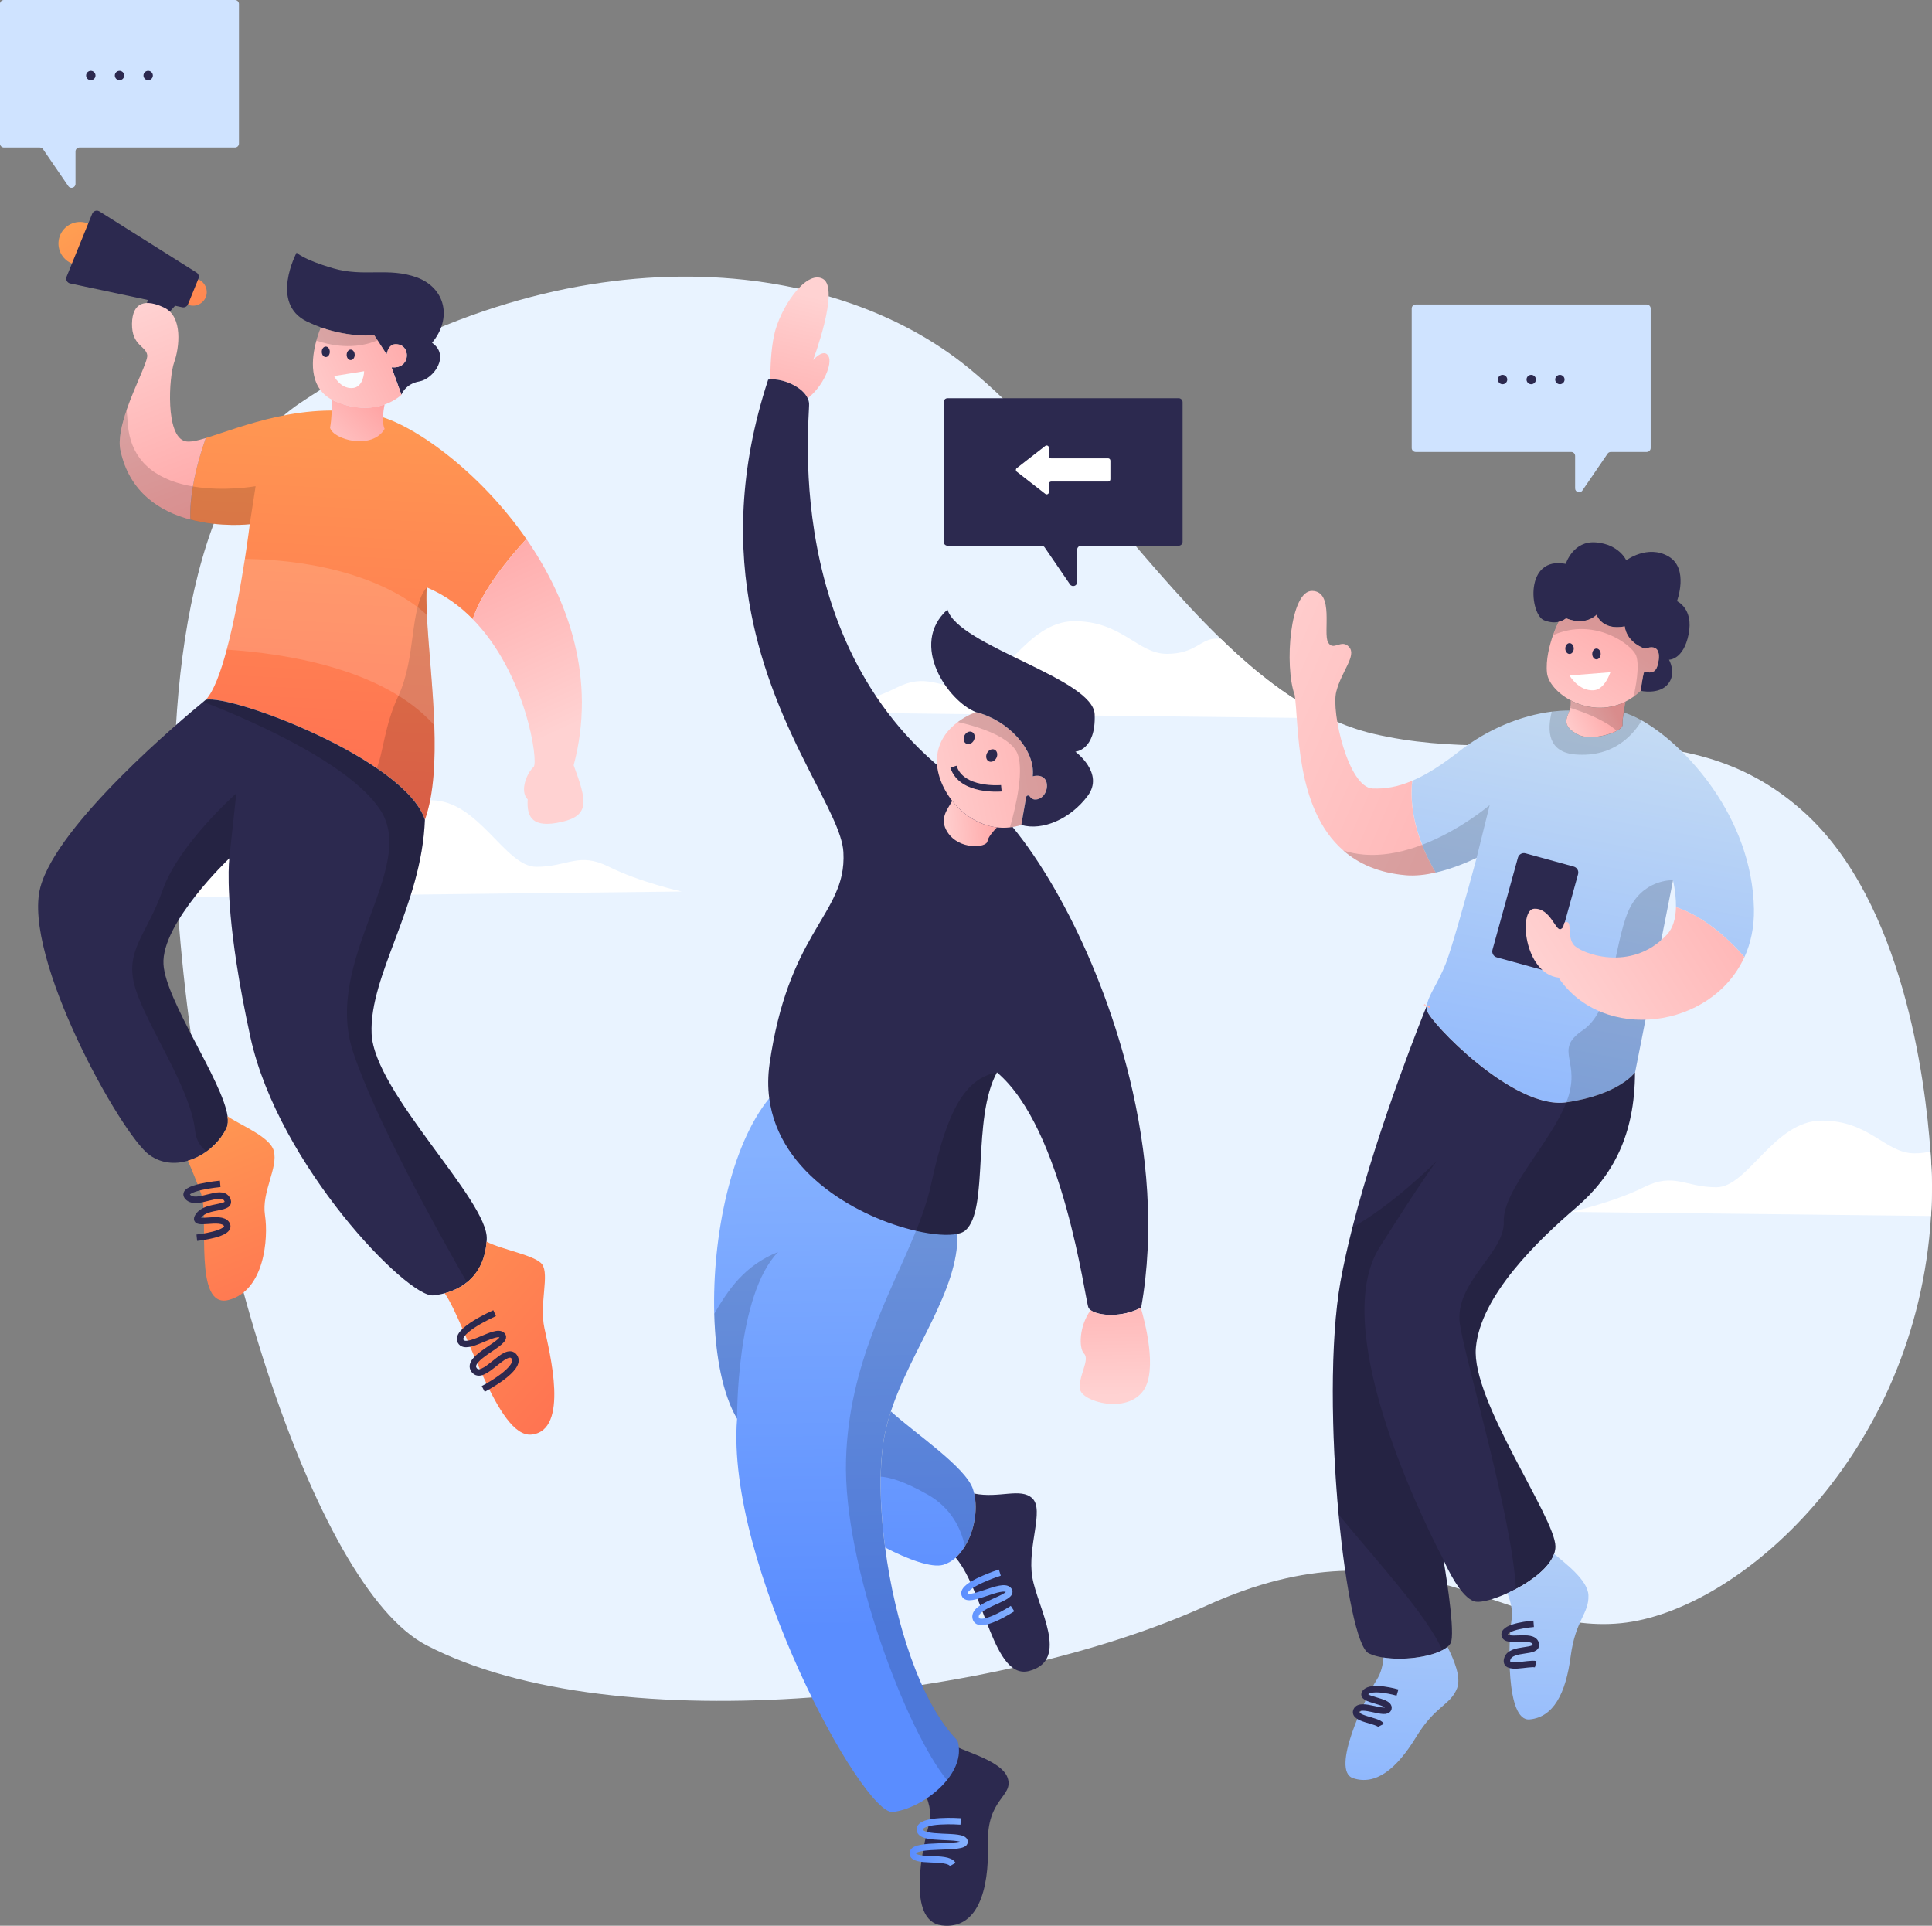<svg width="300" height="299" viewBox="0 0 300 299" fill="none" xmlns="http://www.w3.org/2000/svg">
<rect x="0" y="0" width="300" height="299" fill="#808080" stroke="none"/>
<g clip-path="url(#clip0)">
<path d="M27.375 137.391C27.407 138.031 27.447 138.67 27.487 139.31C30.672 189.575 48.669 246.29 66.186 255.433C95.665 270.827 155.665 263.745 187.314 249.319C218.962 234.884 232.606 253.938 251.707 252.028C270.008 250.198 297.583 225.837 299.848 188.799C299.952 187.193 300 185.562 300 183.908C300 183.908 299.984 181.974 299.76 178.777C298.952 167.443 295.455 140.197 280.363 126.314C260.99 108.506 237.255 119.592 213.241 113.925C210.904 113.374 208.632 112.559 206.415 111.528C200.469 108.762 194.932 104.406 189.587 99.211C176.471 86.479 164.5 68.744 150.536 57.242C128.762 39.299 87.183 35.279 46.532 62.621C30.344 73.499 25.495 103.839 27.375 137.391Z" fill="#E9F3FF"/>
<path d="M243.977 188.168L299.848 188.799C299.952 187.193 300 185.562 300 183.908C300 183.908 299.984 181.974 299.76 178.777C299.072 178.96 298.264 179.072 297.271 179.072C292.726 179.072 290.365 173.989 282.899 173.989C275.441 173.989 271.44 184.339 266.527 184.339C261.614 184.339 259.981 181.974 255.252 184.339C250.531 186.697 243.977 188.168 243.977 188.168Z" fill="white"/>
<path d="M44.731 126.953C47.276 126.833 48.004 129.319 52.55 129.319C57.095 129.319 59.463 124.244 66.921 124.244C74.379 124.244 78.38 134.586 83.294 134.586C88.207 134.586 89.84 132.22 94.569 134.586C99.298 136.952 105.844 138.423 105.844 138.423L25.991 139.334C25.991 139.326 33.264 127.497 44.731 126.953Z" fill="white"/>
<path d="M127.899 110.625L206.416 111.52C200.47 108.754 194.933 104.398 189.588 99.203C189.403 99.187 189.211 99.179 189.019 99.163C186.475 99.043 185.746 101.521 181.193 101.521C176.648 101.521 174.279 96.446 166.821 96.446C159.363 96.446 155.362 106.796 150.449 106.796C145.536 106.796 143.895 104.43 139.166 106.796C134.445 109.154 127.899 110.625 127.899 110.625Z" fill="white"/>
<path d="M27.863 46.7C27.863 46.7 23.054 52.287 22.166 52.015C21.278 51.744 23.598 44.351 23.598 44.351" fill="#2C294F"/>
<path d="M38.785 81.396C38.785 81.396 38.513 83.61 38.025 86.783C37.409 90.771 36.432 96.294 35.208 100.866C34.264 104.39 33.175 107.364 31.967 108.642C34.944 108.059 49.332 112.998 58.502 119.256C62.223 121.806 65.088 124.563 65.984 127.265C67.393 123.325 67.617 118.042 67.441 112.599C67.233 106.596 66.512 100.378 66.288 95.511V95.503C66.216 93.904 66.192 92.45 66.256 91.195C69.041 92.362 71.41 94.08 73.402 96.118C74.955 91.466 79.148 86.471 81.732 83.682C74.331 73.004 64.008 65.787 58.454 64.508C47.483 61.974 37.297 66.402 31.951 68.008C31.231 70.079 30.423 72.756 29.951 75.521C29.663 77.24 29.494 78.998 29.567 80.653C34.32 81.931 38.785 81.396 38.785 81.396Z" fill="url(#paint0_linear)"/>
<path d="M47.652 49.913C48.396 50.273 49.125 50.577 49.829 50.824C54.446 52.471 58.103 52.015 58.103 52.015L60.047 55.012C60.047 55.012 60.256 52.966 62.032 53.51C63.8 54.061 63.608 57.314 60.792 57.019L62.336 61.287C62.336 61.287 62.904 59.608 65.113 59.224C67.322 58.833 69.954 55.204 67.089 53.222C70.274 49.41 69.138 44.686 64.729 43.072C60.312 41.457 56.519 43.048 51.765 41.665C47.012 40.282 46.06 39.219 46.06 39.219C46.06 39.219 41.835 47.1 47.652 49.913Z" fill="#2C294F"/>
<path d="M51.541 62.07C51.734 62.174 51.934 62.27 52.158 62.365C55.414 63.716 57.983 63.428 59.72 62.813C61.424 62.214 62.336 61.294 62.336 61.294L60.792 57.026C63.609 57.322 63.801 54.061 62.032 53.518C60.256 52.974 60.048 55.02 60.048 55.02L58.623 52.831L58.103 52.031C58.103 52.031 54.446 52.487 49.829 50.84C49.829 50.84 49.461 51.664 49.125 52.894C48.389 55.54 47.821 60.072 51.541 62.07Z" fill="url(#paint1_linear)"/>
<path d="M51.254 66.426C51.767 68.296 57.808 69.902 59.721 66.594C59.153 65.331 59.721 62.805 59.721 62.805C57.976 63.42 55.416 63.708 52.159 62.358C51.943 62.27 51.734 62.174 51.542 62.062C51.55 63.261 51.51 64.947 51.254 66.426Z" fill="url(#paint2_linear)"/>
<path d="M73.403 96.126C81.71 104.59 83.654 118.393 82.854 119.089C81.854 119.952 80.629 122.813 81.942 124.124C81.757 126.945 82.718 128.624 87.175 127.625C91.632 126.617 91.128 124.356 89.079 118.817C92.616 105.517 88.343 93.225 81.734 83.69C79.149 86.479 74.956 91.474 73.403 96.126Z" fill="url(#paint3_linear)"/>
<path d="M18.686 69.855C20.078 76.544 24.968 79.454 29.561 80.668C29.489 79.006 29.657 77.256 29.945 75.537C30.417 72.772 31.225 70.094 31.945 68.024C30.521 68.448 29.441 68.672 28.776 68.512C25.64 67.753 26.232 58.505 27.048 56.235C27.864 53.965 28.408 49.194 25.544 47.787C22.679 46.381 20.542 46.828 20.494 50.265C20.454 53.694 22.679 53.694 22.863 55.148C22.975 56.051 20.974 59.848 19.662 63.636C18.886 65.922 18.35 68.208 18.686 69.855Z" fill="url(#paint4_linear)"/>
<path d="M23.191 179.32C25.055 180.663 27.192 180.807 29.169 180.223C30.209 179.911 31.217 179.408 32.105 178.761C33.474 177.777 34.586 176.475 35.202 175.092C35.402 174.636 35.434 174.037 35.338 173.334C34.562 167.827 25.744 155.422 25.384 149.748C24.975 143.346 35.618 133.259 35.618 133.259C35.618 133.259 34.954 138.071 36.739 149.652C37.235 152.905 37.939 156.693 38.891 161.065C43.26 180.959 63.314 201.531 67.267 201.124C67.867 201.06 68.467 200.956 69.059 200.796C70.299 200.468 71.492 199.917 72.508 199.102C74.141 197.791 75.333 195.761 75.557 192.787C75.565 192.66 75.581 192.532 75.581 192.404C75.853 186.401 58.112 169.649 57.704 160.514C57.296 151.386 65.482 140.62 65.978 127.273C62.882 117.914 36.146 107.827 31.961 108.65C31.961 108.65 31.825 108.762 31.561 108.978C28.496 111.488 8.915 127.848 6.266 137.767C3.41 148.525 18.822 176.187 23.191 179.32Z" fill="#2C294F"/>
<path d="M69.051 200.796C72.468 205.727 77.205 223.311 82.534 222.743C88.448 222.112 85.351 210.027 84.535 206.207C83.719 202.395 85.351 197.943 84.175 196.304C83.142 194.882 77.765 194.002 75.556 192.78C75.188 197.607 72.275 199.941 69.051 200.796Z" fill="url(#paint5_linear)"/>
<path d="M29.167 180.215C29.799 181.67 30.6 183.58 31.24 185.394C32.512 189.031 29.959 203.29 35.513 201.835C41.058 200.38 41.699 192.3 41.146 188.663C40.594 185.027 43.235 181.302 42.507 178.673C41.907 176.483 37.385 174.732 35.321 173.318C35.425 174.029 35.393 174.628 35.185 175.076C34.177 177.362 31.816 179.448 29.167 180.215Z" fill="url(#paint6_linear)"/>
<path d="M27.975 44.654C27.599 45.765 28.191 46.964 29.296 47.348C30.408 47.723 31.608 47.132 31.992 46.029C32.368 44.918 31.776 43.711 30.672 43.335C29.568 42.96 28.359 43.551 27.975 44.654Z" fill="url(#paint7_linear)"/>
<path d="M9.258 36.725C8.658 38.476 9.594 40.378 11.346 40.977C13.099 41.577 15.003 40.642 15.604 38.891C16.204 37.141 15.268 35.239 13.515 34.639C11.762 34.04 9.858 34.975 9.258 36.725Z" fill="url(#paint8_linear)"/>
<path d="M10.891 44.007L28.312 47.707C28.68 47.787 29.048 47.587 29.192 47.244L30.816 43.255C30.96 42.904 30.832 42.512 30.512 42.312L15.444 32.825C15.036 32.569 14.492 32.745 14.316 33.185L10.339 42.96C10.155 43.399 10.419 43.903 10.891 44.007Z" fill="#2C294F"/>
<path opacity="0.15" d="M21.005 153.424C22.782 159.283 29.599 168.954 30.28 175.5C30.448 177.074 31.136 178.105 32.096 178.753C33.464 177.769 34.577 176.467 35.193 175.084C35.393 174.628 35.425 174.029 35.329 173.326C34.553 167.819 25.734 155.414 25.374 149.74C24.966 143.338 35.609 133.251 35.609 133.251L36.697 123.173C36.697 123.173 27.759 131.077 25.27 138.159C22.782 145.256 19.237 147.566 21.005 153.424Z" fill="black"/>
<path opacity="0.15" d="M54.838 163.375C58.286 173.725 67.609 190.574 72.498 199.094C74.131 197.783 75.323 195.753 75.547 192.779C75.555 192.652 75.571 192.524 75.571 192.396C75.843 186.393 58.102 169.641 57.694 160.506C57.286 151.378 65.472 140.612 65.969 127.265C62.872 117.906 36.137 107.819 31.951 108.642C31.951 108.642 31.815 108.754 31.551 108.97C36.008 110.672 53.925 117.89 59.055 125.762C64.936 134.778 50.06 149.068 54.838 163.375Z" fill="black"/>
<path d="M19.037 55.813L19.053 55.773C19.053 55.773 18.996 55.211 19.037 55.813Z" fill="url(#paint9_linear)"/>
<path opacity="0.15" d="M18.684 69.855C20.076 76.544 24.965 79.454 29.559 80.668C34.312 81.931 38.777 81.396 38.777 81.396L39.69 75.489C39.69 75.489 34.848 76.368 29.943 75.529C25.198 74.722 20.396 72.308 19.86 65.962C19.788 65.115 19.724 64.332 19.66 63.62C18.884 65.922 18.348 68.208 18.684 69.855Z" fill="black"/>
<path opacity="0.15" d="M58.502 119.256C62.224 121.806 65.088 124.563 65.984 127.265C69.441 117.538 65.8 99.739 66.257 91.203C63.528 94.472 64.712 102.017 61.799 108.187C59.703 112.639 59.535 116.803 58.502 119.256Z" fill="black"/>
<path d="M54.454 55.908C54.109 55.908 53.83 55.543 53.83 55.092C53.83 54.642 54.109 54.277 54.454 54.277C54.799 54.277 55.078 54.642 55.078 55.092C55.078 55.543 54.799 55.908 54.454 55.908Z" fill="#2C294F"/>
<path d="M49.965 54.621C49.965 55.077 50.245 55.436 50.589 55.436C50.933 55.436 51.213 55.069 51.213 54.621C51.213 54.173 50.933 53.806 50.589 53.806C50.245 53.806 49.965 54.165 49.965 54.621Z" fill="#2C294F"/>
<path d="M56.543 57.634L51.87 58.385C51.87 58.385 52.822 60.328 54.663 60.256C56.511 60.192 56.543 57.634 56.543 57.634Z" fill="#F8FCFF"/>
<path opacity="0.15" d="M35.201 100.865C44.459 101.465 59.615 103.847 67.434 112.598C67.225 106.596 66.505 100.378 66.281 95.51V95.502C66.281 95.502 58.479 87.094 38.018 86.775C37.401 90.771 36.425 96.294 35.201 100.865Z" fill="white"/>
<path opacity="0.15" d="M49.132 52.887C53.917 54.501 57.302 53.422 58.639 52.823L58.118 52.023C58.118 52.023 54.462 52.479 49.844 50.833C49.836 50.833 49.468 51.656 49.132 52.887Z" fill="black"/>
<path d="M76.804 203.889C76.804 203.889 70.618 206.615 71.531 208.253C72.443 209.892 76.988 206.207 77.988 207.342C78.989 208.477 72.211 210.795 73.619 212.705C75.028 214.615 78.533 208.845 79.853 210.659C81.173 212.473 75.036 215.654 75.036 215.654" stroke="#2C294F" stroke-miterlimit="10"/>
<path d="M34.192 183.812C34.192 183.812 27.774 184.403 29.167 185.858C30.559 187.312 34.288 184.499 35.24 186.178C36.193 187.856 32.104 186.953 30.831 188.767C29.559 190.581 34.336 188.583 35.2 190.086C36.065 191.589 30.559 192.172 30.559 192.172" stroke="#2C294F" stroke-miterlimit="10"/>
<path d="M147.879 270.747C148.495 271.698 155.521 273.128 156.473 276.062C157.426 278.995 153.2 279.131 153.4 286.348C153.609 293.573 151.76 299.631 146.239 298.952C140.717 298.273 143.262 286.827 144.27 283.215C145.278 279.602 141.733 275.31 141.733 275.31" fill="#2C294F"/>
<path d="M137.445 240.279C140.87 242.061 144.671 243.516 146.52 242.948C147.2 242.733 147.84 242.357 148.408 241.845C148.944 241.358 149.424 240.758 149.832 240.079C151.257 237.761 151.865 234.524 151.273 231.895C151.217 231.671 151.161 231.447 151.089 231.231C149.976 227.787 142.022 222.512 138.341 219.147C137.949 220.346 137.629 221.544 137.381 222.759C137.013 224.622 136.805 226.828 136.765 229.273C136.693 232.606 136.933 236.379 137.445 240.279Z" fill="url(#paint10_linear)"/>
<path d="M110.909 203.977C111.085 210.619 112.253 216.573 114.454 220.29C112.638 242.637 133.923 281.88 138.645 281.337C141.413 281.017 144.934 279.019 147.047 276.389C148.543 274.535 149.335 272.361 148.671 270.251C142.854 264.304 138.941 251.748 137.436 240.287C136.548 233.533 136.492 227.171 137.372 222.759C137.612 221.545 137.94 220.346 138.332 219.147C141.501 209.452 148.855 200.372 148.671 191.589C148.663 190.861 148.599 190.134 148.471 189.407L144.046 185.994L121.368 168.514C120.696 169.106 120.056 169.777 119.447 170.528C113.486 177.825 110.589 192.012 110.909 203.977Z" fill="url(#paint11_linear)"/>
<path d="M119.623 58.913C121.608 58.785 124.577 60.048 125.417 61.83C127.81 60.008 129.314 56.491 128.642 55.284C127.93 53.989 126.257 55.9 126.257 55.9C126.257 55.9 130.45 44.79 127.794 43.303C125.129 41.801 121.04 47.939 120.184 52.127C119.704 54.453 119.615 57.059 119.623 58.913Z" fill="url(#paint12_linear)"/>
<path d="M116.655 95.287C117.079 97.461 117.599 99.555 118.175 101.545C119.488 106.053 121.12 110.113 122.784 113.734C123.745 115.82 124.705 117.762 125.617 119.56C128.442 125.139 130.803 129.367 130.963 132.3C131.035 133.611 130.939 134.778 130.699 135.873C130.114 138.598 128.682 140.892 127.01 143.721C124.657 147.702 121.808 152.769 120.088 161.665C119.872 162.768 119.68 163.919 119.504 165.141C119.232 167.036 119.223 168.826 119.448 170.512C119.448 170.536 119.456 170.552 119.456 170.568C121.024 182.405 133.635 189.143 142.23 191.101C144.926 191.725 147.223 191.876 148.663 191.573C149.208 191.453 149.64 191.277 149.912 191.029C153.601 187.76 150.872 173.725 154.801 166.5C165.148 175.22 168.469 201.795 169.013 203.018C169.077 203.154 169.189 203.29 169.341 203.41C170.533 204.337 174.238 204.584 177.127 203.05C177.151 203.042 177.175 203.026 177.199 203.018C179.296 191.285 178.207 178.873 175.391 167.363C174.886 165.285 174.318 163.231 173.702 161.217C172.294 156.581 170.629 152.154 168.821 148.053C167.941 146.055 167.02 144.129 166.084 142.291C161.939 134.202 157.354 127.84 153.369 124.34C120.816 105.349 125.769 64.987 125.633 62.669C125.617 62.374 125.537 62.094 125.409 61.822C124.569 60.04 121.608 58.777 119.616 58.905C119.496 58.913 119.384 58.929 119.28 58.945C114.646 73.06 114.654 85.136 116.655 95.287Z" fill="#2C294F"/>
<path d="M147.863 124.348C149.544 126.474 151.984 128.144 154.809 128.464C155.457 128.536 156.137 128.544 156.825 128.464C157.402 128.4 157.994 128.272 158.586 128.088L159.346 123.756C159.386 123.492 159.738 123.412 159.882 123.644C160.146 124.036 160.602 124.324 161.379 124.004C163.019 123.324 163.219 119.848 160.354 120.527C160.827 116.371 156.393 111.735 151.552 110.576C151.552 110.576 150.176 111.016 148.727 112.103C147.223 113.222 145.655 115.028 145.486 117.73C145.358 119.856 146.263 122.317 147.863 124.348Z" fill="url(#paint13_linear)"/>
<path d="M151.56 110.576C156.401 111.735 160.834 116.363 160.362 120.527C163.227 119.848 163.027 123.317 161.386 124.004C160.61 124.332 160.154 124.036 159.89 123.644C159.738 123.42 159.394 123.492 159.346 123.756L158.586 128.088C161.922 129.047 166.228 127.129 168.884 123.588C171.549 120.048 166.98 116.707 166.98 116.707C166.98 116.707 170.189 116.507 169.981 110.92C169.772 105.333 148.759 100.29 147.126 94.639C141.061 100.082 147.271 108.938 151.56 110.576Z" fill="#2C294F"/>
<path d="M147.127 129.207C148.935 132.005 153.2 131.661 153.336 130.606C153.408 130.038 154.144 129.151 154.809 128.464C151.984 128.144 149.543 126.482 147.863 124.348C147.063 125.754 145.806 127.161 147.127 129.207Z" fill="url(#paint14_linear)"/>
<path d="M167.724 215.766C168.132 217.668 174.958 219.578 177.551 215.902C179.807 212.697 177.711 204.976 177.143 203.058C174.254 204.592 170.549 204.337 169.357 203.418C167.564 205.847 167.484 209.332 168.34 210.187C169.301 211.138 167.324 213.856 167.724 215.766Z" fill="url(#paint15_linear)"/>
<path opacity="0.15" d="M114.455 220.282C114.455 220.282 114.27 201.116 120.824 194.394C115.639 196.456 113.126 200.189 110.91 203.977C111.086 210.611 112.262 216.573 114.455 220.282Z" fill="black"/>
<path opacity="0.15" d="M136.757 229.273C138.069 229.345 140.342 229.937 144.119 232.095C147.76 234.181 149.248 237.41 149.824 240.079C151.369 237.553 151.961 233.957 151.08 231.231C149.968 227.787 142.014 222.512 138.333 219.147C137.941 220.346 137.621 221.544 137.373 222.759C137.013 224.614 136.805 226.828 136.757 229.273Z" fill="black"/>
<path d="M148.4 241.846C152.945 247.265 154.273 260.948 159.843 259.437C166.205 257.711 161.115 249.71 160.299 244.899C159.483 240.087 162.203 234.453 160.299 232.638C158.49 230.928 155.162 232.686 151.273 231.895C151.873 234.525 151.257 237.753 149.832 240.079C149.416 240.759 148.944 241.358 148.4 241.846Z" fill="#2C294F"/>
<path d="M149.175 282.807C149.175 282.807 142.694 282.328 142.83 284.102C142.966 285.876 149.647 284.645 149.783 285.94C149.92 287.235 141.805 286.076 141.733 287.714C141.661 289.353 147.119 288.058 147.943 289.489" stroke="url(#paint16_linear)" stroke-miterlimit="10"/>
<path d="M155.25 244.171C155.25 244.171 149.248 246.082 149.793 247.576C150.337 249.079 155.594 245.666 156.618 246.897C157.635 248.12 151.081 249.143 151.497 251.189C151.905 253.235 157.227 249.758 157.227 249.758" stroke="url(#paint17_linear)" stroke-miterlimit="10"/>
<path d="M153.257 116.946C153.009 117.45 153.145 118.017 153.553 118.209C153.961 118.409 154.489 118.161 154.729 117.658C154.977 117.154 154.841 116.587 154.433 116.395C154.033 116.203 153.505 116.451 153.257 116.946Z" fill="#2C294F"/>
<path d="M149.759 114.205C149.511 114.709 149.647 115.276 150.055 115.468C150.463 115.668 150.991 115.42 151.231 114.916C151.479 114.413 151.343 113.845 150.935 113.654C150.527 113.454 149.999 113.702 149.759 114.205Z" fill="#2C294F"/>
<path d="M155.488 122.389C155.488 122.389 149.279 122.965 148.054 119.032" stroke="#2C294F" stroke-miterlimit="10"/>
<path opacity="0.15" d="M156.825 128.464C157.402 128.4 157.994 128.272 158.586 128.088L159.346 123.756C159.386 123.492 159.738 123.412 159.882 123.644C160.146 124.036 160.602 124.324 161.379 124.004C163.019 123.324 163.219 119.848 160.354 120.527C160.827 116.371 156.393 111.735 151.552 110.576C151.552 110.576 150.176 111.016 148.727 112.103C150.68 112.527 156.217 113.949 157.786 116.595C159.25 119.056 157.666 125.53 156.825 128.464Z" fill="black"/>
<path opacity="0.15" d="M147.054 276.381C148.551 274.527 149.343 272.353 148.679 270.243C142.861 264.296 138.948 251.74 137.444 240.279C136.556 233.525 136.5 227.163 137.38 222.751C137.62 221.537 137.948 220.338 138.34 219.139C141.509 209.444 148.863 200.364 148.679 191.581C149.223 191.461 149.655 191.285 149.927 191.037C153.616 187.768 150.887 173.733 154.816 166.508C149.927 167.419 147.094 172.231 144.598 183.812C144.446 184.531 144.254 185.258 144.046 185.986C143.565 187.664 142.941 189.367 142.237 191.109C138.324 200.804 131.802 211.77 131.37 226.644C130.89 243.212 140.981 269.044 147.054 276.381Z" fill="black"/>
<path d="M222.932 135.481C225.581 134.873 228.022 133.802 229.294 133.195C227.71 139.062 225.413 147.302 224.509 149.588C223.252 152.761 221.716 154.607 221.564 156.174C221.564 156.174 221.564 156.182 221.556 156.19C221.532 156.421 221.548 156.653 221.596 156.885C221.956 158.611 235.016 172.334 243.226 171.152C251.428 169.969 253.893 166.516 253.893 166.516L259.79 136.664C260.102 138.15 260.27 139.573 260.246 140.852C260.534 140.948 260.822 141.052 261.11 141.164C265.432 142.874 268.985 146.423 270.881 148.605C271.865 146.439 272.409 143.921 272.353 141.1C272.057 126.849 261.719 115.675 254.941 111.863C253.901 111.272 252.94 110.856 252.116 110.632C251.996 111.391 251.916 112.127 251.948 112.526C251.972 112.774 251.74 113.046 251.332 113.302C249.988 114.181 246.771 114.924 245.082 114.077C244.49 113.781 244.074 113.486 243.794 113.198C243.034 112.439 243.226 111.735 243.362 111.232C243.434 110.984 243.578 110.696 243.706 110.312C242.81 110.312 241.897 110.368 240.969 110.488C236.168 111.088 230.966 113.222 226.605 116.635C223.765 118.864 221.404 120.327 219.299 121.222C218.891 124.907 219.763 128.44 220.836 131.173C221.548 133.043 222.364 134.538 222.932 135.481Z" fill="url(#paint18_linear)"/>
<path d="M201.038 107.915C201.734 112.487 201.038 125.475 208.592 132.052C210.937 134.098 214.081 135.529 218.315 135.897C219.803 136.025 221.395 135.825 222.924 135.481C222.364 134.538 221.547 133.043 220.819 131.173C219.747 128.432 218.883 124.907 219.283 121.222C219.243 121.238 219.211 121.254 219.179 121.27C216.962 122.198 215.034 122.501 213.129 122.421C209.4 122.27 206.671 110.592 207.496 107.395C208.312 104.19 210.681 101.833 209.496 100.466C208.312 99.107 207.048 101.193 206.223 99.739C205.399 98.284 207.224 91.834 203.767 91.746C200.31 91.658 199.406 103.375 201.038 107.915Z" fill="url(#paint19_linear)"/>
<path d="M239.752 96.302C240.697 96.677 241.465 96.677 242.033 96.549C242.785 96.39 243.185 96.006 243.185 96.006C246.298 97.269 247.915 95.454 247.915 95.454C247.915 95.454 248.731 97.94 252.292 97.261C252.644 99.882 255.437 100.722 255.437 100.722C257.677 99.882 257.869 101.601 257.381 103.343C256.893 105.094 255.373 104.054 255.245 104.478C255.116 104.902 254.756 107.259 254.756 107.259C254.756 107.259 257.613 107.907 258.998 106.22C260.39 104.534 259.158 102.432 259.158 102.432C259.158 102.432 261.398 102.496 262.206 98.484C263.015 94.471 260.398 93.337 260.398 93.337C260.398 93.337 262.31 88.253 259.07 86.383C255.829 84.505 252.524 86.998 252.524 86.998C252.524 86.998 251.452 84.537 247.859 84.217C244.258 83.889 243.129 87.55 243.129 87.55C236.64 86.295 237.552 95.423 239.752 96.302Z" fill="#2C294F"/>
<path d="M240.217 104.486C240.377 105.949 241.818 107.635 243.874 108.73C246.227 109.977 249.388 110.457 252.388 108.938C252.805 108.73 253.221 108.482 253.629 108.195C254.005 107.923 254.381 107.619 254.749 107.268C254.749 107.268 255.101 104.902 255.237 104.478C255.365 104.055 256.886 105.094 257.374 103.343C257.862 101.601 257.67 99.882 255.429 100.722C255.429 100.722 252.636 99.874 252.284 97.261C248.723 97.94 247.907 95.455 247.907 95.455C247.907 95.455 246.291 97.261 243.17 95.998C243.17 95.998 242.77 96.382 242.018 96.542C242.018 96.542 241.594 97.373 241.153 98.604C240.601 100.202 240.001 102.472 240.217 104.486Z" fill="url(#paint20_linear)"/>
<path d="M243.786 113.198C244.066 113.478 244.482 113.773 245.074 114.077C246.659 114.868 249.572 114.269 251.044 113.47C251.148 113.414 251.244 113.366 251.324 113.302C251.732 113.038 251.956 112.766 251.94 112.527C251.9 112.127 251.988 111.392 252.108 110.632C252.196 110.041 252.308 109.433 252.404 108.954C249.403 110.472 246.235 109.993 243.89 108.746C243.914 109.21 243.882 109.585 243.81 109.913C243.786 110.065 243.738 110.193 243.706 110.321C243.586 110.704 243.434 110.992 243.362 111.24C243.21 111.735 243.018 112.431 243.786 113.198Z" fill="url(#paint21_linear)"/>
<path d="M207.863 235.18C208.919 246.585 210.768 255.856 212.544 256.711C213.176 257.023 213.96 257.231 214.825 257.367C217.857 257.846 221.874 257.335 223.971 256.224C224.283 256.064 224.547 255.888 224.763 255.704C225.083 255.433 225.291 255.129 225.363 254.809C225.892 252.419 224.227 242.685 224.139 242.157L224.195 242.293C224.219 242.357 224.259 242.437 224.307 242.541L224.459 242.876L224.555 243.076C225.387 244.811 227.316 248.375 229.148 248.687C230.045 248.839 231.973 248.319 234.046 247.376C234.486 247.176 234.926 246.968 235.366 246.729C238.007 245.338 240.583 243.356 241.312 241.278C241.448 240.886 241.528 240.487 241.52 240.087C241.464 235.579 228.484 217.484 229.164 209.308C229.845 201.131 238.991 192.412 244.721 187.504C250.45 182.597 253.859 176.195 253.875 166.524C253.875 166.524 251.41 169.977 243.208 171.159C234.998 172.342 221.938 158.619 221.578 156.893C221.53 156.661 221.522 156.437 221.538 156.198C221.274 156.837 214.136 174.357 210.015 190.541C209.287 193.419 208.647 196.248 208.159 198.941C206.486 208.309 206.726 222.967 207.863 235.18Z" fill="#2C294F"/>
<path opacity="0.15" d="M226.686 205.567C227.446 210.906 234.848 235.739 235.385 246.721C238.025 245.33 240.602 243.348 241.33 241.27C241.466 240.878 241.546 240.479 241.538 240.079C241.482 235.571 228.503 217.476 229.183 209.3C229.863 201.124 239.009 192.404 244.739 187.496C250.469 182.589 253.877 176.187 253.893 166.516L259.791 136.664C259.791 136.664 254.974 136.416 252.789 141.603C250.605 146.798 250.477 156.797 245.763 159.97C241.058 163.151 245.747 164.71 243.219 171.152C240.69 177.594 233.32 184.771 233.504 189.678C233.688 194.578 225.774 199.118 226.686 205.567Z" fill="black"/>
<path d="M221.564 156.174C221.564 156.174 221.564 156.181 221.557 156.189" stroke="url(#paint22_linear)" stroke-miterlimit="10"/>
<path d="M224.203 242.285C224.228 242.349 224.268 242.43 224.316 242.534L224.203 242.285Z" fill="#2C294F"/>
<path opacity="0.15" d="M207.865 235.18C214.098 242.717 221.468 250.669 223.973 256.232C224.733 255.832 225.245 255.353 225.365 254.809C225.894 252.42 224.229 242.685 224.141 242.157C219.7 233.685 206.584 205.751 214.218 193.675C220.924 183.068 222.797 180.655 223.149 180.223C222.397 180.958 216.011 187.249 210.025 190.541C209.297 193.419 208.657 196.248 208.169 198.942C206.488 208.309 206.728 222.967 207.865 235.18Z" fill="black"/>
<path d="M234.719 251.468C234.207 254.769 233.791 267.31 237.512 266.966C241.233 266.622 243.138 262.914 243.89 257.191C244.634 251.468 246.755 250.581 246.651 247.688C246.563 245.29 242.898 242.613 241.329 241.27C240.473 243.7 237.112 245.986 234.063 247.368C234.559 248.591 234.927 250.054 234.719 251.468Z" fill="url(#paint23_linear)"/>
<path d="M210.097 276.085C213.634 277.268 216.875 274.647 219.884 269.715C222.884 264.776 225.181 264.824 226.253 262.13C226.933 260.412 225.757 257.703 224.765 255.697C224.549 255.88 224.285 256.056 223.973 256.216C221.876 257.327 217.851 257.839 214.826 257.359C214.738 258.518 214.45 259.749 213.802 260.772C212.001 263.593 206.56 274.903 210.097 276.085Z" fill="url(#paint24_linear)"/>
<path d="M238.145 252.124C238.145 252.124 233.464 252.483 233.64 253.85C233.824 255.209 237.961 253.578 238.457 255.169C238.961 256.759 234.656 255.664 234.056 257.551C233.456 259.437 237.321 258.118 238.457 258.398" stroke="#2C294F" stroke-miterlimit="10"/>
<path d="M217.002 262.794C217.002 262.794 212.953 261.611 212.001 262.794C211.048 263.977 215.866 264.017 215.594 265.247C215.322 266.47 211.272 264.2 210.64 265.567C210.008 266.934 214.017 267.07 214.441 267.885" stroke="#2C294F" stroke-miterlimit="10"/>
<path d="M232.415 148.645L239.913 150.707C240.425 150.851 240.945 150.547 241.089 150.043L245.042 135.729C245.186 135.217 244.882 134.698 244.378 134.554L236.88 132.492C236.368 132.348 235.848 132.652 235.704 133.155L231.751 147.47C231.615 147.981 231.911 148.509 232.415 148.645Z" fill="#2C294F"/>
<path d="M242.009 151.794C248.867 161.952 265.776 159.81 270.873 148.597C268.857 146.279 264.943 142.395 260.246 140.844C260.206 142.602 259.79 144.097 258.838 145.12C253.252 151.122 245.338 147.981 244.338 146.671C243.33 145.352 244.106 143.306 243.33 143.17C242.561 143.034 243.106 143.945 242.329 144.265C241.553 144.576 240.737 140.996 238.24 141.092C235.736 141.188 236.648 151.154 242.009 151.794Z" fill="url(#paint25_linear)"/>
<path opacity="0.15" d="M208.592 132.052C210.937 134.098 214.082 135.529 218.315 135.897C219.803 136.025 221.396 135.825 222.924 135.481C225.573 134.874 228.013 133.803 229.286 133.195L231.318 124.995C231.318 124.995 226.765 128.911 220.82 131.173C217.043 132.612 212.697 133.387 208.592 132.052Z" fill="black"/>
<path d="M247.242 101.537C247.242 102 247.538 102.376 247.899 102.376C248.259 102.376 248.555 102 248.555 101.537C248.555 101.073 248.259 100.698 247.899 100.698C247.538 100.698 247.242 101.073 247.242 101.537Z" fill="#2C294F"/>
<path d="M243.059 100.698C243.059 101.161 243.355 101.537 243.715 101.537C244.083 101.537 244.371 101.161 244.371 100.698C244.371 100.234 244.075 99.858 243.715 99.858C243.355 99.858 243.059 100.234 243.059 100.698Z" fill="#2C294F"/>
<path d="M250.061 104.374L243.715 104.878C243.715 104.878 245.131 107.363 247.516 107.172C249.22 107.028 250.061 104.374 250.061 104.374Z" fill="white"/>
<path opacity="0.15" d="M241.177 98.612C247.531 95.782 253.364 100.05 254.045 101.761C254.661 103.327 253.973 106.868 253.637 108.195C254.013 107.923 254.389 107.619 254.757 107.268C254.757 107.268 255.109 104.902 255.245 104.478C255.373 104.055 256.893 105.094 257.382 103.343C257.87 101.601 257.678 99.882 255.437 100.722C255.437 100.722 252.644 99.874 252.292 97.261C248.731 97.94 247.915 95.455 247.915 95.455C247.915 95.455 246.299 97.261 243.178 95.998C243.178 95.998 242.778 96.382 242.025 96.542C242.033 96.55 241.617 97.381 241.177 98.612Z" fill="black"/>
<path opacity="0.15" d="M243.802 109.905C245.819 110.529 249.107 111.735 251.044 113.462C251.148 113.406 251.244 113.358 251.324 113.294C251.732 113.03 251.956 112.759 251.94 112.519C251.9 112.119 251.988 111.384 252.108 110.625C252.196 110.033 252.308 109.426 252.404 108.946C249.403 110.465 246.235 109.985 243.89 108.738C243.906 109.194 243.866 109.577 243.802 109.905Z" fill="black"/>
<path opacity="0.15" d="M244.611 117.138C250.78 117.658 253.829 113.741 254.934 111.847C253.893 111.256 252.933 110.84 252.109 110.616C251.989 111.376 251.909 112.111 251.941 112.511C251.965 112.758 251.733 113.03 251.325 113.286C249.98 114.165 246.763 114.908 245.075 114.061C244.483 113.765 244.067 113.47 243.787 113.182C243.026 112.423 243.218 111.719 243.354 111.216C243.427 110.968 243.571 110.68 243.699 110.297C242.802 110.297 241.89 110.353 240.962 110.472C240.194 113.534 240.41 116.787 244.611 117.138Z" fill="black"/>
<path d="M219.211 47.891V69.559C219.211 69.894 219.483 70.174 219.827 70.174H243.969C244.305 70.174 244.585 70.446 244.585 70.79V75.825C244.585 76.424 245.361 76.672 245.706 76.169L249.627 70.438C249.739 70.27 249.931 70.174 250.131 70.174H255.7C256.036 70.174 256.316 69.902 256.316 69.559V47.891C256.316 47.555 256.044 47.276 255.7 47.276H219.819C219.483 47.276 219.211 47.555 219.211 47.891Z" fill="#CFE3FF"/>
<path d="M241.489 58.929C241.489 59.328 241.817 59.656 242.217 59.656C242.617 59.656 242.945 59.328 242.945 58.929C242.945 58.529 242.617 58.201 242.217 58.201C241.817 58.201 241.489 58.529 241.489 58.929Z" fill="#2C294F"/>
<path d="M237.04 58.929C237.04 59.328 237.368 59.656 237.768 59.656C238.168 59.656 238.496 59.328 238.496 58.929C238.496 58.529 238.168 58.201 237.768 58.201C237.36 58.201 237.04 58.529 237.04 58.929Z" fill="#2C294F"/>
<path d="M232.59 58.929C232.59 59.328 232.919 59.656 233.319 59.656C233.719 59.656 234.047 59.328 234.047 58.929C234.047 58.529 233.719 58.201 233.319 58.201C232.911 58.201 232.59 58.529 232.59 58.929Z" fill="#2C294F"/>
<path d="M37.105 0.615V22.283C37.105 22.619 36.833 22.899 36.489 22.899H12.339C12.003 22.899 11.723 23.17 11.723 23.514V28.549C11.723 29.149 10.947 29.396 10.602 28.893L6.681 23.162C6.569 22.994 6.377 22.899 6.177 22.899H0.608C0.272 22.899 -0.008 22.627 -0.008 22.283V0.615C-0.008 0.28 0.264 0 0.608 0H36.489C36.825 0 37.105 0.272 37.105 0.615Z" fill="#CFE3FF"/>
<path d="M22.278 11.717C22.278 12.117 22.606 12.444 23.006 12.444C23.406 12.444 23.734 12.117 23.734 11.717C23.734 11.317 23.406 10.99 23.006 10.99C22.598 10.998 22.278 11.317 22.278 11.717Z" fill="#2C294F"/>
<path d="M17.829 11.717C17.829 12.117 18.157 12.444 18.557 12.444C18.957 12.444 19.285 12.117 19.285 11.717C19.285 11.317 18.957 10.99 18.557 10.99C18.149 10.998 17.829 11.317 17.829 11.717Z" fill="#2C294F"/>
<path d="M13.372 11.717C13.372 12.117 13.7 12.444 14.1 12.444C14.5 12.444 14.828 12.117 14.828 11.717C14.828 11.317 14.5 10.99 14.1 10.99C13.7 10.998 13.372 11.317 13.372 11.717Z" fill="#2C294F"/>
<path d="M183.633 62.446V84.113C183.633 84.449 183.361 84.729 183.017 84.729H167.877C167.541 84.729 167.26 85 167.26 85.344V90.379C167.26 90.979 166.484 91.227 166.14 90.723L162.219 84.992C162.107 84.825 161.915 84.729 161.715 84.729H147.143C146.807 84.729 146.527 84.457 146.527 84.113V62.446C146.527 62.11 146.799 61.83 147.143 61.83H183.025C183.361 61.83 183.633 62.11 183.633 62.446Z" fill="#2C294F"/>
<path d="M162.875 76.416V75.122C162.875 74.93 163.035 74.77 163.227 74.77H172.07C172.262 74.77 172.422 74.61 172.422 74.418V71.517C172.422 71.325 172.262 71.165 172.07 71.165H163.227C163.035 71.165 162.875 71.005 162.875 70.814V69.519C162.875 69.223 162.539 69.063 162.307 69.239L157.882 72.684C157.698 72.828 157.698 73.1 157.882 73.235L162.307 76.68C162.531 76.872 162.875 76.704 162.875 76.416Z" fill="white"/>
</g>
<defs>
<linearGradient id="paint0_linear" x1="57.389" y1="48.471" x2="53.306" y2="125.866" gradientUnits="userSpaceOnUse">
<stop stop-color="#FFA252"/>
<stop offset="1" stop-color="#FF6E52"/>
</linearGradient>
<linearGradient id="paint1_linear" x1="44.392" y1="61.877" x2="66.621" y2="51.091" gradientUnits="userSpaceOnUse">
<stop offset="2.7e-07" stop-color="#FFD2D2"/>
<stop offset="1" stop-color="#FFA4A4"/>
</linearGradient>
<linearGradient id="paint2_linear" x1="48.503" y1="71.737" x2="58.041" y2="61.914" gradientUnits="userSpaceOnUse">
<stop offset="2.7e-07" stop-color="#FFD2D2"/>
<stop offset="1" stop-color="#FFA4A4"/>
</linearGradient>
<linearGradient id="paint3_linear" x1="86.441" y1="113.809" x2="71.465" y2="81.094" gradientUnits="userSpaceOnUse">
<stop offset="2.7e-07" stop-color="#FFD2D2"/>
<stop offset="1" stop-color="#FFA4A4"/>
</linearGradient>
<linearGradient id="paint4_linear" x1="18.393" y1="48.509" x2="31.735" y2="82.312" gradientUnits="userSpaceOnUse">
<stop offset="2.7e-07" stop-color="#FFD2D2"/>
<stop offset="1" stop-color="#FFA4A4"/>
</linearGradient>
<linearGradient id="paint5_linear" x1="48.111" y1="178.726" x2="95.172" y2="220.75" gradientUnits="userSpaceOnUse">
<stop stop-color="#FFA252"/>
<stop offset="1" stop-color="#FF6E52"/>
</linearGradient>
<linearGradient id="paint6_linear" x1="27.468" y1="164.488" x2="45.802" y2="209.923" gradientUnits="userSpaceOnUse">
<stop stop-color="#FFA252"/>
<stop offset="1" stop-color="#FF6E52"/>
</linearGradient>
<linearGradient id="paint7_linear" x1="21.787" y1="33.342" x2="40.071" y2="60.163" gradientUnits="userSpaceOnUse">
<stop stop-color="#FFA252"/>
<stop offset="1" stop-color="#FF6E52"/>
</linearGradient>
<linearGradient id="paint8_linear" x1="9.663" y1="33.468" x2="26.144" y2="59.382" gradientUnits="userSpaceOnUse">
<stop stop-color="#FFA252"/>
<stop offset="1" stop-color="#FF6E52"/>
</linearGradient>
<linearGradient id="paint9_linear" x1="19.046" y1="55.467" x2="19.028" y2="55.811" gradientUnits="userSpaceOnUse">
<stop stop-color="#FFA252"/>
<stop offset="1" stop-color="#FF6E52"/>
</linearGradient>
<linearGradient id="paint10_linear" x1="143.327" y1="178.359" x2="144.416" y2="252.665" gradientUnits="userSpaceOnUse">
<stop offset="4e-07" stop-color="#85B1FF"/>
<stop offset="1" stop-color="#5A8DFF"/>
</linearGradient>
<linearGradient id="paint11_linear" x1="129.508" y1="178.561" x2="130.597" y2="252.867" gradientUnits="userSpaceOnUse">
<stop offset="4e-07" stop-color="#85B1FF"/>
<stop offset="1" stop-color="#5A8DFF"/>
</linearGradient>
<linearGradient id="paint12_linear" x1="126.389" y1="46.044" x2="120.4" y2="72.072" gradientUnits="userSpaceOnUse">
<stop offset="2.7e-07" stop-color="#FFD2D2"/>
<stop offset="1" stop-color="#FFA4A4"/>
</linearGradient>
<linearGradient id="paint13_linear" x1="139.757" y1="122.083" x2="175.679" y2="115.709" gradientUnits="userSpaceOnUse">
<stop offset="2.7e-07" stop-color="#FFD2D2"/>
<stop offset="1" stop-color="#FFA4A4"/>
</linearGradient>
<linearGradient id="paint14_linear" x1="145.985" y1="128.091" x2="155.433" y2="127.511" gradientUnits="userSpaceOnUse">
<stop offset="2.7e-07" stop-color="#FFD2D2"/>
<stop offset="1" stop-color="#FFA4A4"/>
</linearGradient>
<linearGradient id="paint15_linear" x1="173.186" y1="216.704" x2="172.732" y2="191.541" gradientUnits="userSpaceOnUse">
<stop offset="2.7e-07" stop-color="#FFD2D2"/>
<stop offset="1" stop-color="#FFA4A4"/>
</linearGradient>
<linearGradient id="paint16_linear" x1="150.191" y1="286.013" x2="141.339" y2="286.013" gradientUnits="userSpaceOnUse">
<stop offset="4e-07" stop-color="#85B1FF"/>
<stop offset="1" stop-color="#5A8DFF"/>
</linearGradient>
<linearGradient id="paint17_linear" x1="157.444" y1="248.015" x2="149.357" y2="248.015" gradientUnits="userSpaceOnUse">
<stop offset="4e-07" stop-color="#85B1FF"/>
<stop offset="1" stop-color="#5A8DFF"/>
</linearGradient>
<linearGradient id="paint18_linear" x1="235.63" y1="186.255" x2="252.689" y2="95.59" gradientUnits="userSpaceOnUse">
<stop stop-color="#85B1FF"/>
<stop offset="1" stop-color="#D2E4F1"/>
</linearGradient>
<linearGradient id="paint19_linear" x1="186.268" y1="103.503" x2="259.18" y2="135.361" gradientUnits="userSpaceOnUse">
<stop offset="2.7e-07" stop-color="#FFD2D2"/>
<stop offset="1" stop-color="#FFA4A4"/>
</linearGradient>
<linearGradient id="paint20_linear" x1="238.764" y1="117.147" x2="255.412" y2="91.066" gradientUnits="userSpaceOnUse">
<stop offset="2.7e-07" stop-color="#FFD2D2"/>
<stop offset="1" stop-color="#FFA4A4"/>
</linearGradient>
<linearGradient id="paint21_linear" x1="242.358" y1="113.696" x2="250.551" y2="109.513" gradientUnits="userSpaceOnUse">
<stop offset="2.7e-07" stop-color="#FFD2D2"/>
<stop offset="1" stop-color="#FFA4A4"/>
</linearGradient>
<linearGradient id="paint22_linear" x1="221.253" y1="156.341" x2="221.88" y2="156.021" gradientUnits="userSpaceOnUse">
<stop offset="2.7e-07" stop-color="#FFD2D2"/>
<stop offset="1" stop-color="#FFA4A4"/>
</linearGradient>
<linearGradient id="paint23_linear" x1="238.646" y1="289.434" x2="242.184" y2="203.045" gradientUnits="userSpaceOnUse">
<stop offset="4e-07" stop-color="#85B1FF"/>
<stop offset="1" stop-color="#D2E4F1"/>
</linearGradient>
<linearGradient id="paint24_linear" x1="216.821" y1="288.54" x2="220.36" y2="202.152" gradientUnits="userSpaceOnUse">
<stop offset="4e-07" stop-color="#85B1FF"/>
<stop offset="1" stop-color="#D2E4F1"/>
</linearGradient>
<linearGradient id="paint25_linear" x1="240.715" y1="155.202" x2="284.521" y2="126.812" gradientUnits="userSpaceOnUse">
<stop offset="2.7e-07" stop-color="#FFD2D2"/>
<stop offset="1" stop-color="#FFA4A4"/>
</linearGradient>
<clipPath id="clip0">
<rect width="300" height="299" fill="white" transform="matrix(-1 0 0 1 300 0)"/>
</clipPath>
</defs>
</svg>
